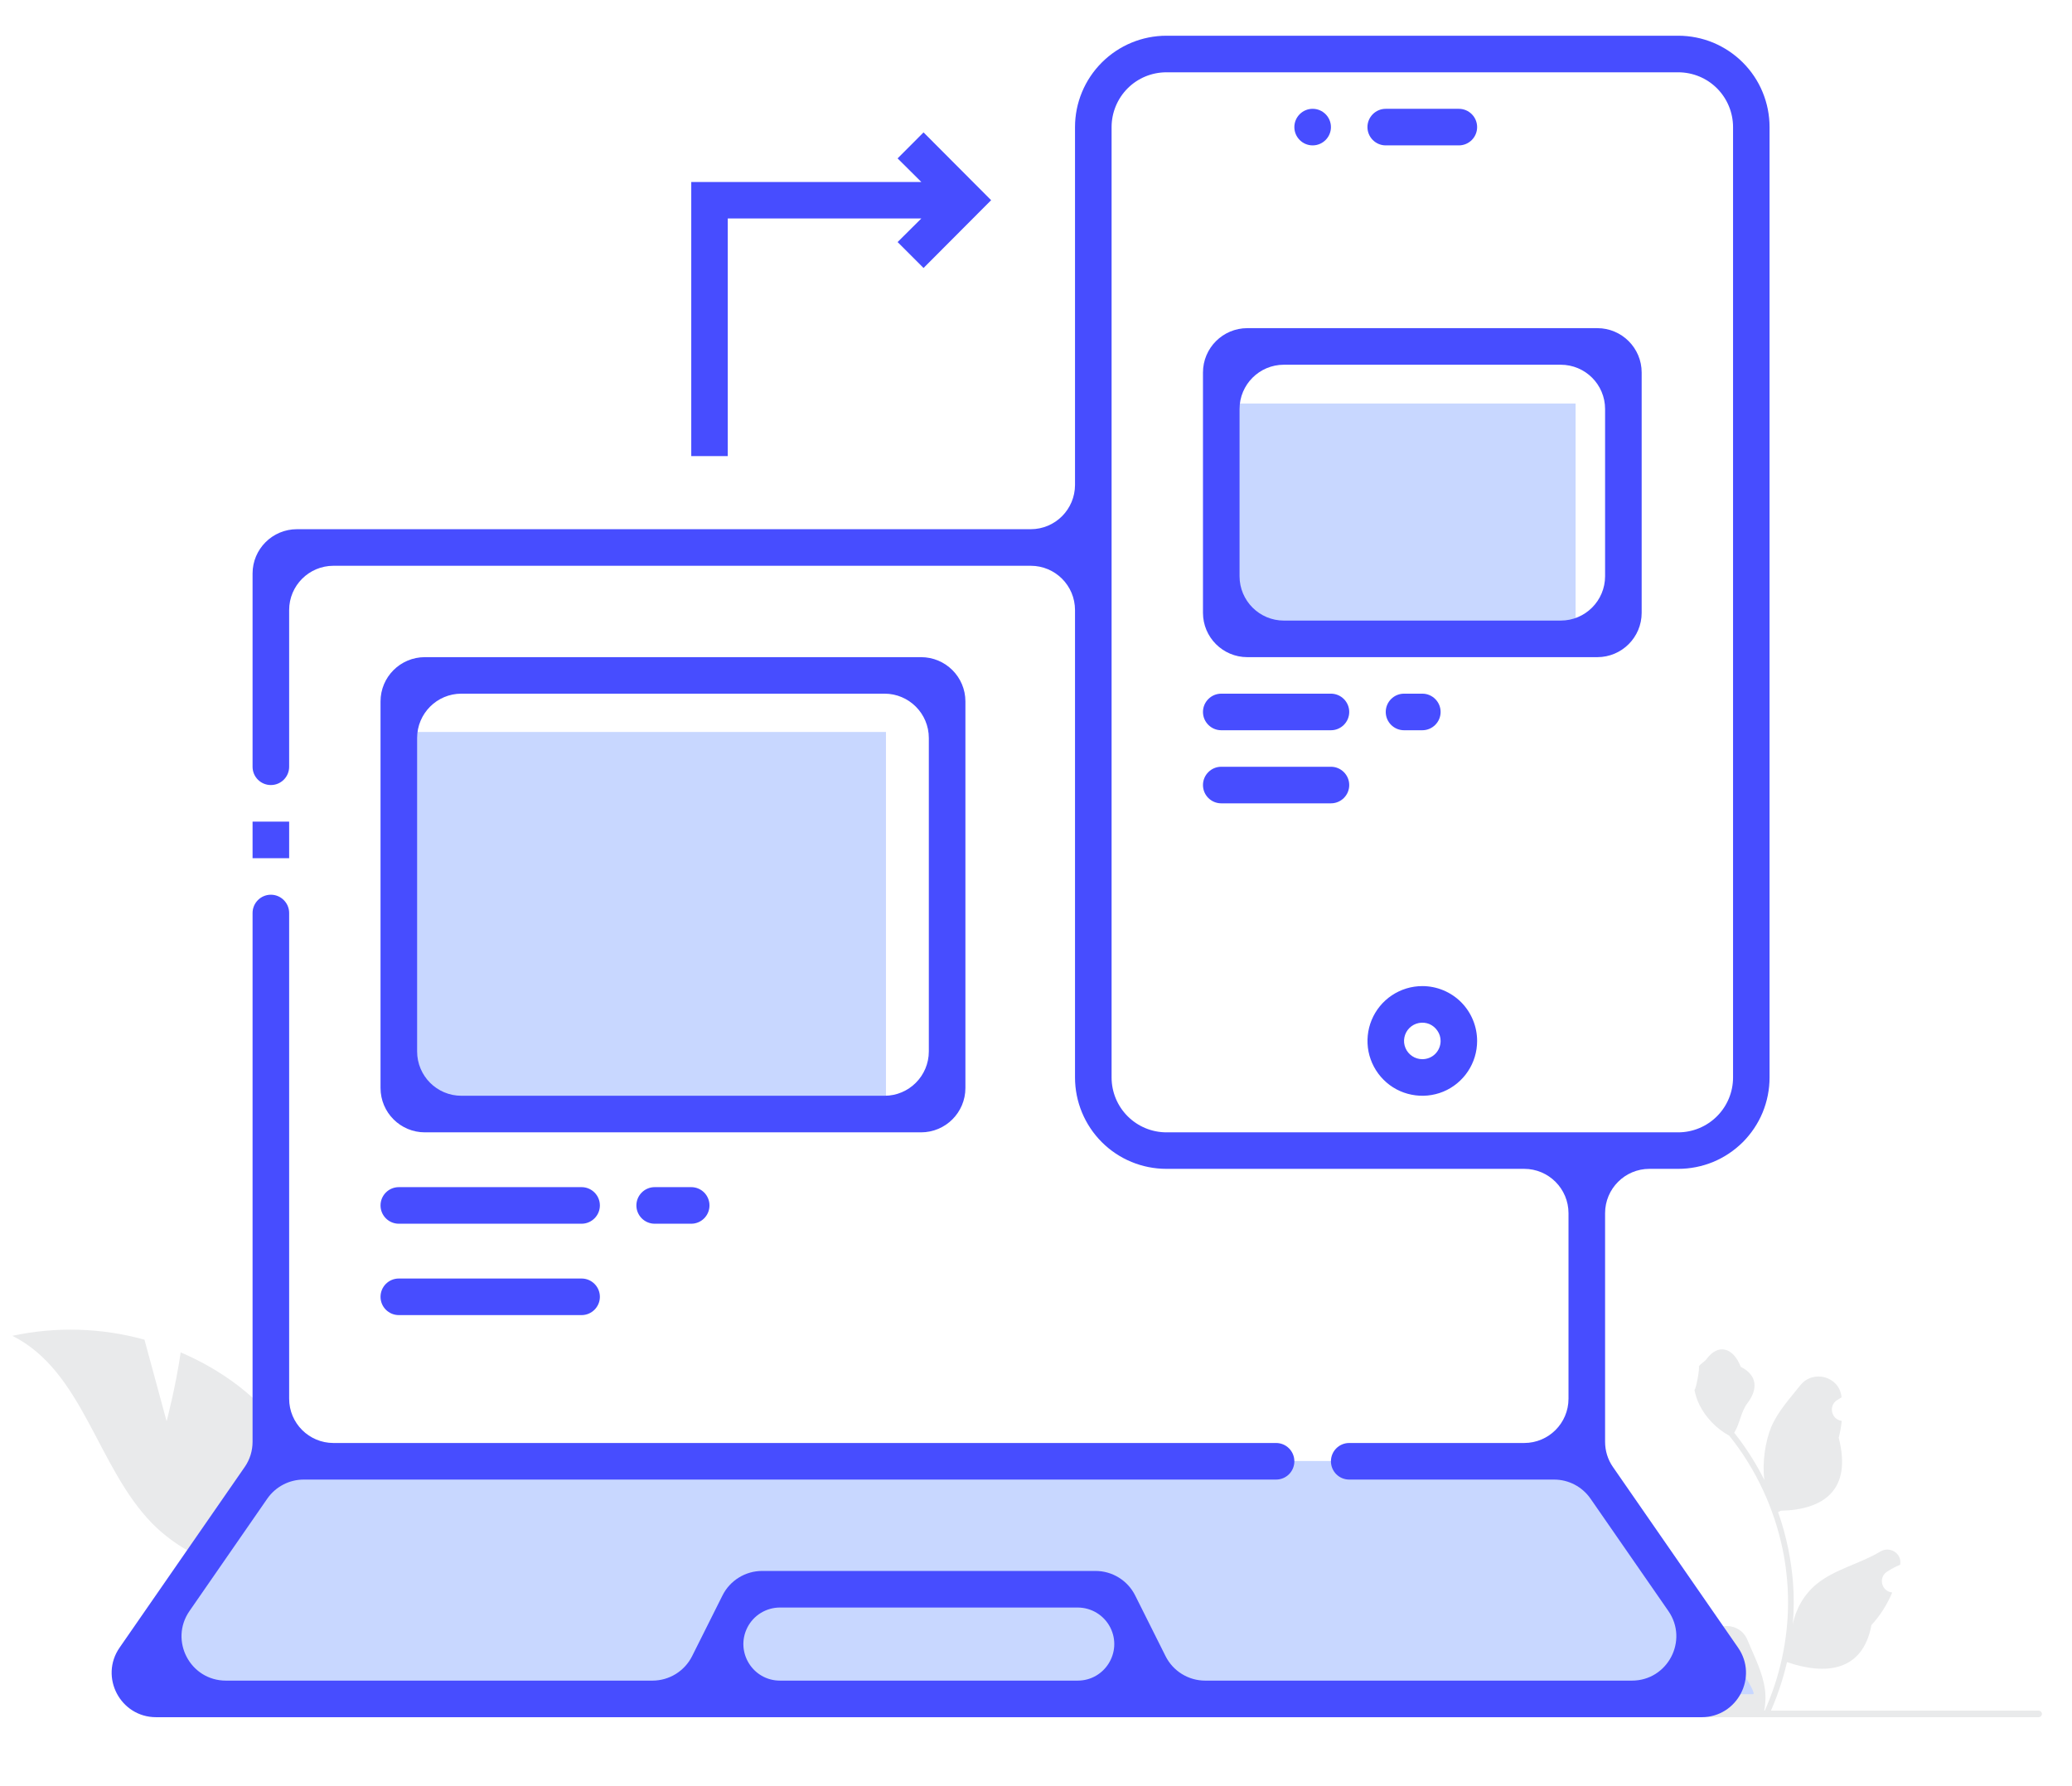 <svg width="29" height="25" viewBox="0 0 29 25" fill="none" xmlns="http://www.w3.org/2000/svg">
<path d="M2.332 19.893L2.022 18.751C1.419 18.584 0.784 18.566 0.173 18.697C1.166 19.194 1.356 20.532 2.131 21.324C2.375 21.569 2.671 21.756 2.998 21.872C3.325 21.988 3.674 22.03 4.019 21.994L4.818 22.266C4.795 21.711 4.651 21.167 4.396 20.672C4.141 20.178 3.78 19.744 3.34 19.4C3.091 19.21 2.818 19.052 2.529 18.929C2.46 19.407 2.332 19.893 2.332 19.893Z" fill="#E9EAEB"/>
<path d="M23.797 23.194C23.903 23.2 23.962 23.068 23.881 22.991L23.873 22.959C23.875 22.956 23.876 22.953 23.877 22.951C23.985 22.694 24.35 22.695 24.457 22.953C24.552 23.182 24.673 23.411 24.703 23.652C24.716 23.759 24.71 23.868 24.686 23.973C24.909 23.487 25.026 22.956 25.026 22.423C25.026 22.289 25.018 22.154 25.003 22.021C24.991 21.911 24.974 21.803 24.952 21.695C24.833 21.113 24.575 20.558 24.203 20.095C24.025 19.997 23.876 19.845 23.785 19.662C23.753 19.596 23.728 19.524 23.716 19.452C23.736 19.455 23.793 19.145 23.777 19.126C23.805 19.083 23.856 19.062 23.887 19.02C24.041 18.811 24.253 18.847 24.364 19.131C24.601 19.25 24.603 19.448 24.458 19.639C24.365 19.76 24.353 19.924 24.272 20.054C24.28 20.064 24.289 20.075 24.297 20.085C24.45 20.282 24.582 20.492 24.694 20.714C24.662 20.468 24.709 20.171 24.788 19.98C24.878 19.762 25.047 19.579 25.196 19.391C25.375 19.165 25.742 19.263 25.774 19.55C25.774 19.553 25.774 19.555 25.775 19.558C25.753 19.571 25.731 19.584 25.71 19.598C25.589 19.678 25.631 19.865 25.774 19.887L25.777 19.888C25.769 19.967 25.755 20.046 25.735 20.124C25.926 20.863 25.514 21.132 24.925 21.145C24.912 21.151 24.899 21.158 24.886 21.164C24.946 21.332 24.993 21.505 25.029 21.679C25.06 21.834 25.082 21.99 25.095 22.146C25.11 22.344 25.109 22.543 25.092 22.74L25.093 22.733C25.135 22.516 25.253 22.313 25.425 22.172C25.68 21.962 26.041 21.885 26.316 21.717C26.449 21.636 26.619 21.74 26.596 21.894L26.595 21.901C26.554 21.918 26.514 21.938 26.475 21.959C26.453 21.972 26.431 21.985 26.41 21.999C26.289 22.079 26.331 22.266 26.474 22.288L26.477 22.289C26.48 22.289 26.482 22.289 26.484 22.29C26.413 22.457 26.316 22.612 26.193 22.745C26.073 23.391 25.56 23.452 25.011 23.264H25.011C24.951 23.525 24.863 23.781 24.75 24.024H23.82C23.817 24.014 23.814 24.003 23.811 23.993C23.897 23.998 23.983 23.993 24.068 23.978C23.999 23.893 23.93 23.808 23.861 23.723C23.859 23.721 23.858 23.72 23.857 23.718C23.822 23.674 23.786 23.631 23.751 23.588L23.751 23.588C23.749 23.455 23.765 23.322 23.797 23.194Z" fill="#E9EAEB"/>
<path d="M12.951 23.989C12.951 24.014 12.973 24.035 12.999 24.035H28.531C28.558 24.035 28.579 24.014 28.579 23.989C28.579 23.963 28.558 23.943 28.531 23.943H12.999C12.973 23.943 12.951 23.963 12.951 23.989Z" fill="#E9EAEB"/>
<rect x="17.088" y="5.648" width="4.964" height="3.31" fill="#C8D7FF"/>
<rect x="5.597" y="10.245" width="6.803" height="5.332" fill="#C8D7FF"/>
<path d="M3.804 20.449L1.644 23.713H24.535C24.682 23.713 23.064 21.537 22.236 20.449H3.804Z" fill="#C8D7FF"/>
<path d="M4.047 11.5H3.535V12.012H4.047V11.5Z" fill="#474DFF"/>
<path d="M22.575 20.533C22.503 20.43 22.465 20.306 22.465 20.18V16.981C22.465 16.638 22.743 16.36 23.085 16.36H23.488C23.656 16.36 23.823 16.327 23.978 16.263C24.133 16.199 24.274 16.104 24.393 15.986C24.511 15.867 24.606 15.726 24.67 15.571C24.734 15.415 24.767 15.249 24.767 15.081V1.779C24.767 1.611 24.734 1.445 24.67 1.29C24.606 1.134 24.511 0.993 24.393 0.875C24.274 0.756 24.133 0.662 23.978 0.597C23.823 0.533 23.656 0.5 23.488 0.5H16.326C15.986 0.5 15.661 0.635 15.421 0.875C15.181 1.115 15.046 1.44 15.046 1.779V6.786C15.046 7.129 14.769 7.407 14.426 7.407H4.156C3.813 7.407 3.535 7.685 3.535 8.027V10.732C3.535 10.874 3.65 10.988 3.791 10.988C3.932 10.988 4.047 10.874 4.047 10.732V8.539C4.047 8.196 4.325 7.919 4.667 7.919H14.426C14.769 7.919 15.046 8.196 15.046 8.539V15.081C15.046 15.42 15.181 15.746 15.421 15.986C15.661 16.226 15.986 16.36 16.326 16.36H21.333C21.675 16.36 21.953 16.638 21.953 16.981V19.577C21.953 19.92 21.675 20.197 21.333 20.197H18.884C18.742 20.197 18.628 20.312 18.628 20.453C18.628 20.595 18.742 20.709 18.884 20.709H21.751C21.955 20.709 22.145 20.809 22.261 20.976L23.351 22.549C23.636 22.961 23.341 23.523 22.841 23.523H16.868C16.633 23.523 16.418 23.39 16.313 23.18L15.888 22.331C15.783 22.121 15.568 21.988 15.333 21.988H10.667C10.432 21.988 10.217 22.121 10.112 22.331L9.687 23.18C9.582 23.39 9.367 23.523 9.132 23.523H3.162C2.661 23.523 2.367 22.961 2.652 22.549L3.741 20.976C3.857 20.809 4.048 20.709 4.251 20.709H17.86C18.002 20.709 18.116 20.595 18.116 20.453C18.116 20.312 18.002 20.197 17.86 20.197H4.667C4.325 20.197 4.047 19.92 4.047 19.577V12.779C4.047 12.638 3.932 12.523 3.791 12.523C3.65 12.523 3.535 12.638 3.535 12.779V20.18C3.535 20.306 3.497 20.43 3.425 20.533L1.674 23.061C1.389 23.472 1.684 24.035 2.185 24.035H23.816C24.316 24.035 24.611 23.472 24.326 23.061L22.575 20.533ZM15.558 15.081V1.779C15.558 1.576 15.639 1.38 15.783 1.236C15.927 1.092 16.122 1.012 16.326 1.012H23.488C23.692 1.012 23.887 1.092 24.031 1.236C24.175 1.38 24.256 1.576 24.256 1.779V15.081C24.256 15.285 24.175 15.48 24.031 15.624C23.887 15.768 23.692 15.849 23.488 15.849H16.326C16.122 15.849 15.927 15.768 15.783 15.624C15.639 15.48 15.558 15.285 15.558 15.081ZM10.917 23.523C10.536 23.523 10.289 23.123 10.459 22.782C10.546 22.609 10.723 22.5 10.917 22.5H15.083C15.277 22.5 15.454 22.609 15.541 22.782C15.711 23.123 15.464 23.523 15.083 23.523H10.917Z" fill="#474DFF"/>
<path d="M19.907 13.802C19.755 13.802 19.607 13.847 19.48 13.932C19.354 14.016 19.256 14.136 19.198 14.276C19.14 14.416 19.125 14.57 19.154 14.719C19.184 14.868 19.257 15.005 19.364 15.112C19.471 15.22 19.608 15.293 19.757 15.322C19.906 15.352 20.06 15.337 20.201 15.279C20.341 15.221 20.461 15.122 20.545 14.996C20.629 14.87 20.674 14.722 20.674 14.57C20.674 14.366 20.593 14.171 20.45 14.027C20.306 13.883 20.11 13.802 19.907 13.802ZM19.907 14.825C19.856 14.825 19.807 14.81 19.765 14.782C19.723 14.754 19.69 14.714 19.671 14.668C19.651 14.621 19.646 14.569 19.656 14.52C19.666 14.47 19.69 14.425 19.726 14.389C19.762 14.353 19.807 14.329 19.857 14.319C19.907 14.309 19.958 14.314 20.005 14.333C20.052 14.353 20.091 14.386 20.119 14.428C20.148 14.47 20.163 14.519 20.163 14.57C20.163 14.637 20.136 14.703 20.088 14.751C20.04 14.799 19.975 14.825 19.907 14.825Z" fill="#474DFF"/>
<path d="M20.418 1.523H19.395C19.254 1.523 19.139 1.638 19.139 1.779C19.139 1.92 19.254 2.035 19.395 2.035H20.418C20.56 2.035 20.674 1.92 20.674 1.779C20.674 1.638 20.56 1.523 20.418 1.523Z" fill="#474DFF"/>
<path d="M18.116 1.779C18.116 1.92 18.231 2.035 18.372 2.035C18.513 2.035 18.628 1.92 18.628 1.779C18.628 1.638 18.513 1.523 18.372 1.523C18.231 1.523 18.116 1.638 18.116 1.779Z" fill="#474DFF"/>
<path d="M13.512 9.818C13.512 9.475 13.234 9.198 12.891 9.198H5.946C5.604 9.198 5.326 9.475 5.326 9.818V15.228C5.326 15.571 5.604 15.849 5.946 15.849H12.891C13.234 15.849 13.512 15.571 13.512 15.228V9.818ZM13 14.716C13 15.059 12.722 15.337 12.38 15.337H6.458C6.115 15.337 5.838 15.059 5.838 14.716V10.33C5.838 9.987 6.115 9.709 6.458 9.709H12.38C12.722 9.709 13 9.987 13 10.33V14.716Z" fill="#474DFF"/>
<path d="M8.14 16.616H5.582C5.44 16.616 5.326 16.731 5.326 16.872C5.326 17.013 5.44 17.128 5.582 17.128H8.14C8.281 17.128 8.396 17.013 8.396 16.872C8.396 16.731 8.281 16.616 8.14 16.616Z" fill="#474DFF"/>
<path d="M9.675 16.616H9.163C9.022 16.616 8.907 16.731 8.907 16.872C8.907 17.013 9.022 17.128 9.163 17.128H9.675C9.816 17.128 9.93 17.013 9.93 16.872C9.93 16.731 9.816 16.616 9.675 16.616Z" fill="#474DFF"/>
<path d="M8.14 17.895H5.582C5.44 17.895 5.326 18.01 5.326 18.151C5.326 18.292 5.44 18.407 5.582 18.407H8.14C8.281 18.407 8.396 18.292 8.396 18.151C8.396 18.01 8.281 17.895 8.14 17.895Z" fill="#474DFF"/>
<path d="M16.837 8.577C16.837 8.92 17.115 9.198 17.458 9.198H22.356C22.699 9.198 22.977 8.92 22.977 8.577V5.214C22.977 4.871 22.699 4.593 22.356 4.593H17.458C17.115 4.593 16.837 4.871 16.837 5.214V8.577ZM17.349 5.725C17.349 5.382 17.627 5.105 17.969 5.105H21.844C22.187 5.105 22.465 5.382 22.465 5.725V8.065C22.465 8.408 22.187 8.686 21.844 8.686H17.969C17.627 8.686 17.349 8.408 17.349 8.065V5.725Z" fill="#474DFF"/>
<path d="M18.628 9.709H17.093C16.952 9.709 16.837 9.824 16.837 9.965C16.837 10.106 16.952 10.221 17.093 10.221H18.628C18.769 10.221 18.884 10.106 18.884 9.965C18.884 9.824 18.769 9.709 18.628 9.709Z" fill="#474DFF"/>
<path d="M19.907 9.709H19.651C19.51 9.709 19.395 9.824 19.395 9.965C19.395 10.106 19.51 10.221 19.651 10.221H19.907C20.048 10.221 20.163 10.106 20.163 9.965C20.163 9.824 20.048 9.709 19.907 9.709Z" fill="#474DFF"/>
<path d="M18.628 10.732H17.093C16.952 10.732 16.837 10.847 16.837 10.988C16.837 11.13 16.952 11.244 17.093 11.244H18.628C18.769 11.244 18.884 11.13 18.884 10.988C18.884 10.847 18.769 10.732 18.628 10.732Z" fill="#474DFF"/>
<path d="M10.186 3.058H12.895L12.563 3.388L12.926 3.751L13.872 2.802L12.926 1.853L12.563 2.217L12.895 2.547H9.675V6.384H10.186V3.058Z" fill="#474DFF"/>
</svg>
